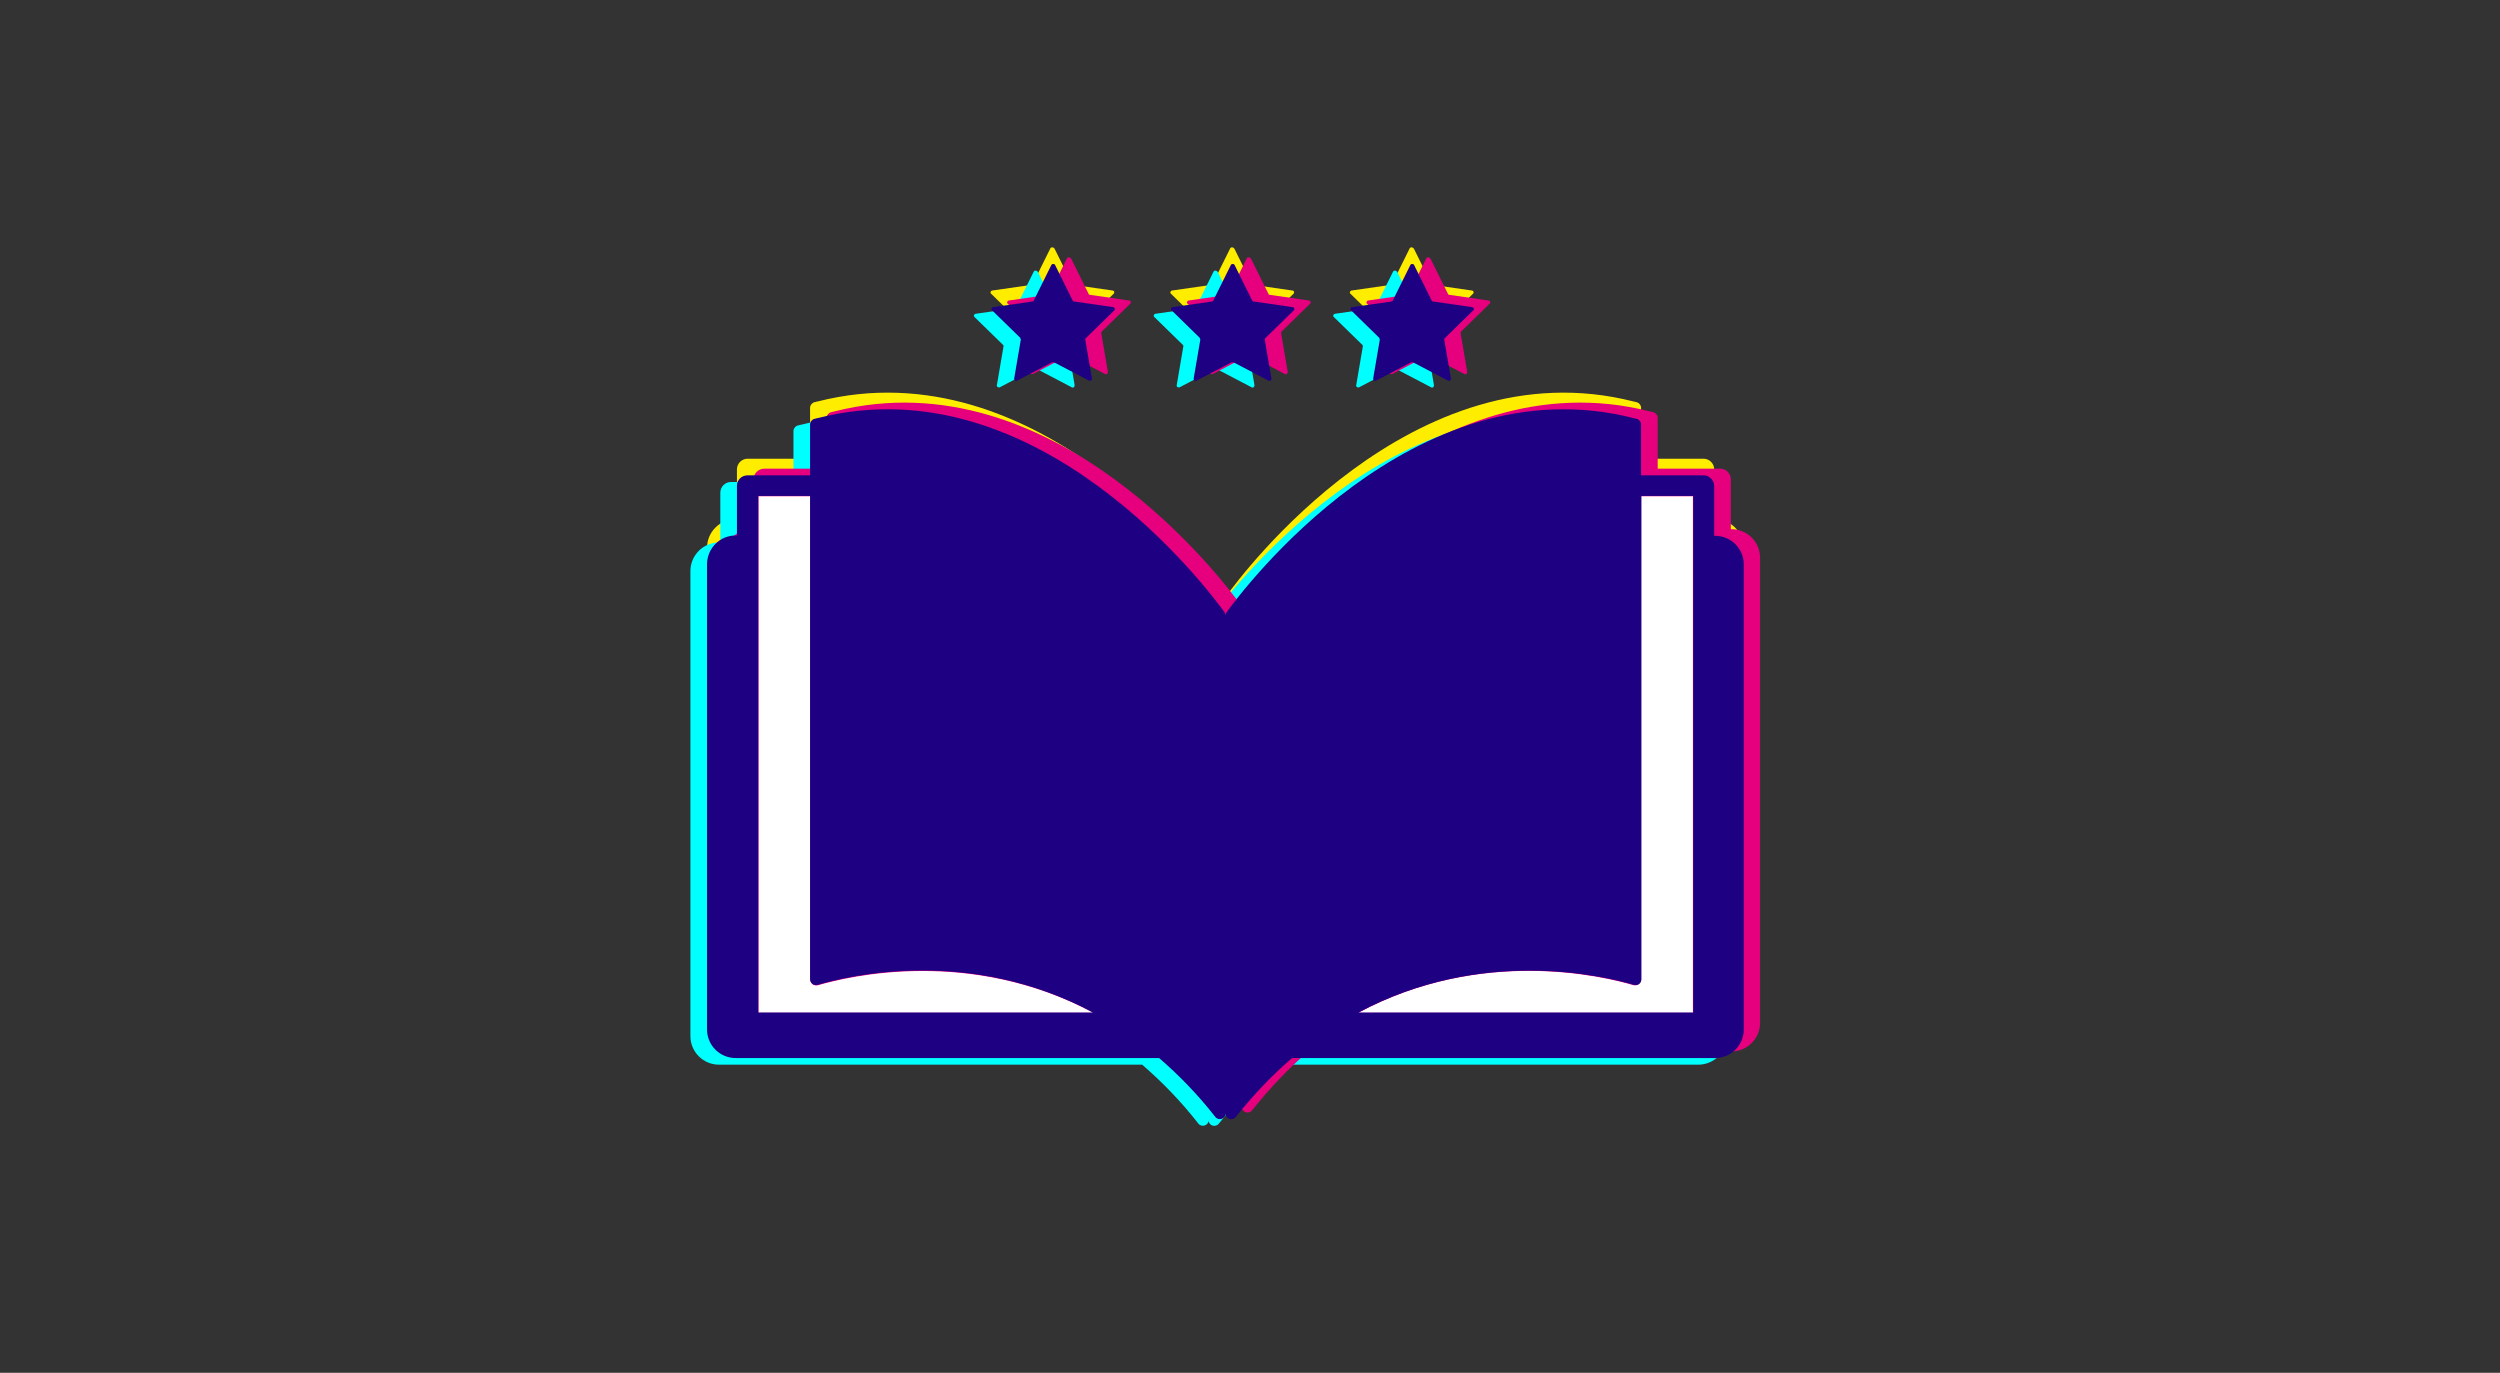 <?xml version="1.0" encoding="UTF-8"?> <svg xmlns="http://www.w3.org/2000/svg" id="OBJECTS" version="1.1" viewBox="0 0 752.1 413"><rect x="0" y="0" width="752.1" height="413" fill="#333333" stroke="none"/><defs><style> .st0 { fill: #fff; } .st1 { fill: #ffed00; } .st2 { fill: #1e0083; } .st3 { fill: aqua; } .st4 { fill: #e6007e; } </style></defs><g><path class="st1" d="M516.1,156.2h-.4v-15c0-1.7-1.4-3.2-3.2-3.2h-18.8v-15.3c0-.8-.6-1.5-1.3-1.7-.3,0-.6-.2-.9-.2-66.6-17-118.1,52.3-122.5,58.4-.2.3-.3.6-.3,1,0-.3-.1-.7-.3-1-4.3-6.1-55.9-75.4-122.5-58.4-.3,0-.6.2-.9.2-.7.2-1.3.9-1.3,1.7v15.3h-18.8c-1.7,0-3.2,1.4-3.2,3.2v15h-.4c-4.8,0-8.6,3.9-8.6,8.6v139.9c0,4.8,3.9,8.6,8.6,8.6h127.3s0,0,0,0c5.8,5,11.5,10.8,16.9,17.7,1,1.3,3.1.6,3.1-1,0,1.7,2.1,2.3,3.1,1,5.5-6.9,11.1-12.7,16.9-17.7,0,0,0,0,0,0h127.3c4.8,0,8.6-3.9,8.6-8.6v-139.9c0-4.8-3.9-8.6-8.6-8.6Z"></path><path class="st1" d="M371.3,74.7l5.3,10.7c0,.2.3.3.4.3l11.8,1.7c.5,0,.7.7.3,1l-8.5,8.3c-.1.1-.2.3-.2.5l2,11.7c0,.5-.4.9-.9.6l-10.5-5.5c-.2,0-.4,0-.6,0l-10.5,5.5c-.4.2-1-.1-.9-.6l2-11.7c0-.2,0-.4-.2-.5l-8.5-8.3c-.4-.3-.2-.9.3-1l11.8-1.7c.2,0,.4-.2.4-.3l5.3-10.7c.2-.4.9-.4,1.1,0Z"></path><path class="st1" d="M317.2,74.7l5.3,10.7c0,.2.3.3.4.3l11.8,1.7c.5,0,.7.7.3,1l-8.5,8.3c-.1.1-.2.3-.2.5l2,11.7c0,.5-.4.9-.9.6l-10.5-5.5c-.2,0-.4,0-.6,0l-10.5,5.5c-.4.2-1-.1-.9-.6l2-11.7c0-.2,0-.4-.2-.5l-8.5-8.3c-.4-.3-.2-.9.3-1l11.8-1.7c.2,0,.4-.2.4-.3l5.3-10.7c.2-.4.9-.4,1.1,0Z"></path><path class="st1" d="M425.3,74.7l5.3,10.7c0,.2.3.3.4.3l11.8,1.7c.5,0,.7.7.3,1l-8.5,8.3c-.1.1-.2.3-.2.5l2,11.7c0,.5-.4.9-.9.6l-10.5-5.5c-.2,0-.4,0-.6,0l-10.5,5.5c-.4.2-1-.1-.9-.6l2-11.7c0-.2,0-.4-.2-.5l-8.5-8.3c-.4-.3-.2-.9.3-1l11.8-1.7c.2,0,.4-.2.4-.3l5.3-10.7c.2-.4.9-.4,1.1,0Z"></path></g><g><path class="st3" d="M511.1,163.2h-.4v-15c0-1.7-1.4-3.2-3.2-3.2h-18.8v-15.3c0-.8-.6-1.5-1.3-1.7-.3,0-.6-.2-.9-.2-66.6-17-118.1,52.3-122.5,58.4-.2.3-.3.6-.3,1,0-.3-.1-.7-.3-1-4.3-6.1-55.9-75.4-122.5-58.4-.3,0-.6.2-.9.2-.7.2-1.3.9-1.3,1.7v15.3h-18.8c-1.7,0-3.2,1.4-3.2,3.2v15h-.4c-4.8,0-8.6,3.9-8.6,8.6v139.9c0,4.8,3.9,8.6,8.6,8.6h127.3s0,0,0,0c5.8,5,11.5,10.8,16.9,17.7,1,1.3,3.1.6,3.1-1,0,1.7,2.1,2.3,3.1,1,5.5-6.9,11.1-12.7,16.9-17.7,0,0,0,0,0,0h127.3c4.8,0,8.6-3.9,8.6-8.6v-139.9c0-4.8-3.9-8.6-8.6-8.6Z"></path><path class="st3" d="M366.3,81.7l5.3,10.7c0,.2.3.3.4.3l11.8,1.7c.5,0,.7.7.3,1l-8.5,8.3c-.1.1-.2.3-.2.5l2,11.7c0,.5-.4.9-.9.6l-10.5-5.5c-.2,0-.4,0-.6,0l-10.5,5.5c-.4.2-1-.1-.9-.6l2-11.7c0-.2,0-.4-.2-.5l-8.5-8.3c-.4-.3-.2-.9.3-1l11.8-1.7c.2,0,.4-.2.4-.3l5.3-10.7c.2-.4.9-.4,1.1,0Z"></path><path class="st3" d="M312.2,81.7l5.3,10.7c0,.2.3.3.4.3l11.8,1.7c.5,0,.7.7.3,1l-8.5,8.3c-.1.1-.2.3-.2.5l2,11.7c0,.5-.4.9-.9.6l-10.5-5.5c-.2,0-.4,0-.6,0l-10.5,5.5c-.4.2-1-.1-.9-.6l2-11.7c0-.2,0-.4-.2-.5l-8.5-8.3c-.4-.3-.2-.9.3-1l11.8-1.7c.2,0,.4-.2.4-.3l5.3-10.7c.2-.4.9-.4,1.1,0Z"></path><path class="st3" d="M420.3,81.7l5.3,10.7c0,.2.3.3.4.3l11.8,1.7c.5,0,.7.7.3,1l-8.5,8.3c-.1.1-.2.3-.2.5l2,11.7c0,.5-.4.9-.9.6l-10.5-5.5c-.2,0-.4,0-.6,0l-10.5,5.5c-.4.2-1-.1-.9-.6l2-11.7c0-.2,0-.4-.2-.5l-8.5-8.3c-.4-.3-.2-.9.3-1l11.8-1.7c.2,0,.4-.2.4-.3l5.3-10.7c.2-.4.9-.4,1.1,0Z"></path></g><g><path class="st4" d="M521.1,159.2h-.4v-15c0-1.7-1.4-3.2-3.2-3.2h-18.8v-15.3c0-.8-.6-1.5-1.3-1.7-.3,0-.6-.2-.9-.2-66.6-17-118.1,52.3-122.5,58.4-.2.3-.3.6-.3,1,0-.3-.1-.7-.3-1-4.3-6.1-55.9-75.4-122.5-58.4-.3,0-.6.2-.9.2-.7.2-1.3.9-1.3,1.7v15.3h-18.8c-1.7,0-3.2,1.4-3.2,3.2v15h-.4c-4.8,0-8.6,3.9-8.6,8.6v139.9c0,4.8,3.9,8.6,8.6,8.6h127.3s0,0,0,0c5.8,5,11.5,10.8,16.9,17.7,1,1.3,3.1.6,3.1-1,0,1.7,2.1,2.3,3.1,1,5.5-6.9,11.1-12.7,16.9-17.7,0,0,0,0,0,0h127.3c4.8,0,8.6-3.9,8.6-8.6v-139.9c0-4.8-3.9-8.6-8.6-8.6Z"></path><path class="st4" d="M376.3,77.7l5.3,10.7c0,.2.3.3.4.3l11.8,1.7c.5,0,.7.7.3,1l-8.5,8.3c-.1.1-.2.3-.2.5l2,11.7c0,.5-.4.9-.9.6l-10.5-5.5c-.2,0-.4,0-.6,0l-10.5,5.5c-.4.2-1-.1-.9-.6l2-11.7c0-.2,0-.4-.2-.5l-8.5-8.3c-.4-.3-.2-.9.3-1l11.8-1.7c.2,0,.4-.2.4-.3l5.3-10.7c.2-.4.9-.4,1.1,0Z"></path><path class="st4" d="M322.2,77.7l5.3,10.7c0,.2.3.3.4.3l11.8,1.7c.5,0,.7.7.3,1l-8.5,8.3c-.1.1-.2.3-.2.5l2,11.7c0,.5-.4.9-.9.6l-10.5-5.5c-.2,0-.4,0-.6,0l-10.5,5.5c-.4.2-1-.1-.9-.6l2-11.7c0-.2,0-.4-.2-.5l-8.5-8.3c-.4-.3-.2-.9.3-1l11.8-1.7c.2,0,.4-.2.4-.3l5.3-10.7c.2-.4.9-.4,1.1,0Z"></path><path class="st4" d="M430.3,77.7l5.3,10.7c0,.2.3.3.4.3l11.8,1.7c.5,0,.7.7.3,1l-8.5,8.3c-.1.1-.2.3-.2.5l2,11.7c0,.5-.4.9-.9.6l-10.5-5.5c-.2,0-.4,0-.6,0l-10.5,5.5c-.4.2-1-.1-.9-.6l2-11.7c0-.2,0-.4-.2-.5l-8.5-8.3c-.4-.3-.2-.9.3-1l11.8-1.7c.2,0,.4-.2.4-.3l5.3-10.7c.2-.4.9-.4,1.1,0Z"></path></g><g><path class="st0" d="M493.7,149.3v145.4c0,1.1-1.1,1.9-2.2,1.7-9.2-2.7-45.8-11.6-82.9,8.3h100.7v-155.4h-15.6Z"></path><path class="st0" d="M246,296.4c-1.1.3-2.2-.5-2.2-1.7v-145.4h-15.6v155.4h100.8c-37.1-19.8-73.7-11-82.9-8.3Z"></path><path class="st2" d="M516.1,161.2h-.4v-15c0-1.7-1.4-3.2-3.2-3.2h-18.8v-15.3c0-.8-.6-1.5-1.3-1.7-.3,0-.6-.2-.9-.2-66.6-17-118.1,52.3-122.5,58.4-.2.3-.3.6-.3,1,0-.3-.1-.7-.3-1-4.4-6.1-55.9-75.4-122.5-58.4-.3,0-.6.2-.9.2-.7.2-1.3.9-1.3,1.7v15.3h-18.8c-1.8,0-3.2,1.4-3.2,3.1v15h-.4c-4.8,0-8.6,3.9-8.6,8.7v139.9c0,4.8,3.9,8.6,8.6,8.6h127.4c5.8,5,11.5,10.8,16.9,17.7,1,1.3,3.1.6,3.1-1,0,1.7,2.1,2.3,3.1,1,5.5-6.9,11.1-12.7,16.9-17.7,0,0,0,0,0,0h127.3c4.8,0,8.6-3.9,8.6-8.6v-139.9c0-4.8-3.9-8.6-8.6-8.6ZM228.1,304.6v-155.4h15.6v145.4c0,1.1,1.1,2,2.2,1.7,9.2-2.7,45.8-11.6,82.9,8.3h-100.8ZM509.4,304.6h-100.7c37.1-19.8,73.7-11,82.9-8.3,1.1.3,2.2-.5,2.2-1.7v-145.4h15.6v155.4Z"></path><path class="st2" d="M360.9,101.7c.1.1.2.3.2.5l-2,11.7c0,.5.4.9.9.6l10.5-5.5c.2,0,.4,0,.6,0l10.5,5.5c.4.2,1-.1.9-.6l-2-11.7c0-.2,0-.4.2-.5l8.5-8.3c.4-.3.2-.9-.3-1l-11.8-1.7c-.2,0-.4-.2-.4-.3l-5.3-10.7c-.2-.4-.9-.4-1.1,0l-5.3,10.7c0,.2-.3.3-.4.3l-11.8,1.7c-.5,0-.7.7-.3,1l8.5,8.3Z"></path><path class="st2" d="M306.9,101.7c.1.1.2.3.2.5l-2,11.7c0,.5.4.9.9.6l10.5-5.5c.2,0,.4,0,.6,0l10.5,5.5c.4.2,1-.1.9-.6l-2-11.7c0-.2,0-.4.2-.5l8.5-8.3c.4-.3.2-.9-.3-1l-11.8-1.7c-.2,0-.4-.2-.4-.3l-5.3-10.7c-.2-.4-.9-.4-1.1,0l-5.3,10.7c0,.2-.3.3-.4.3l-11.8,1.7c-.5,0-.7.7-.3,1l8.5,8.3Z"></path><path class="st2" d="M414.9,101.7c.1.1.2.3.2.5l-2,11.7c0,.5.4.9.9.6l10.5-5.5c.2,0,.4,0,.6,0l10.5,5.5c.4.2,1-.1.9-.6l-2-11.7c0-.2,0-.4.2-.5l8.5-8.3c.4-.3.2-.9-.3-1l-11.8-1.7c-.2,0-.4-.2-.4-.3l-5.3-10.7c-.2-.4-.9-.4-1.1,0l-5.3,10.7c0,.2-.3.3-.4.3l-11.8,1.7c-.5,0-.7.7-.3,1l8.5,8.3Z"></path></g></svg> 